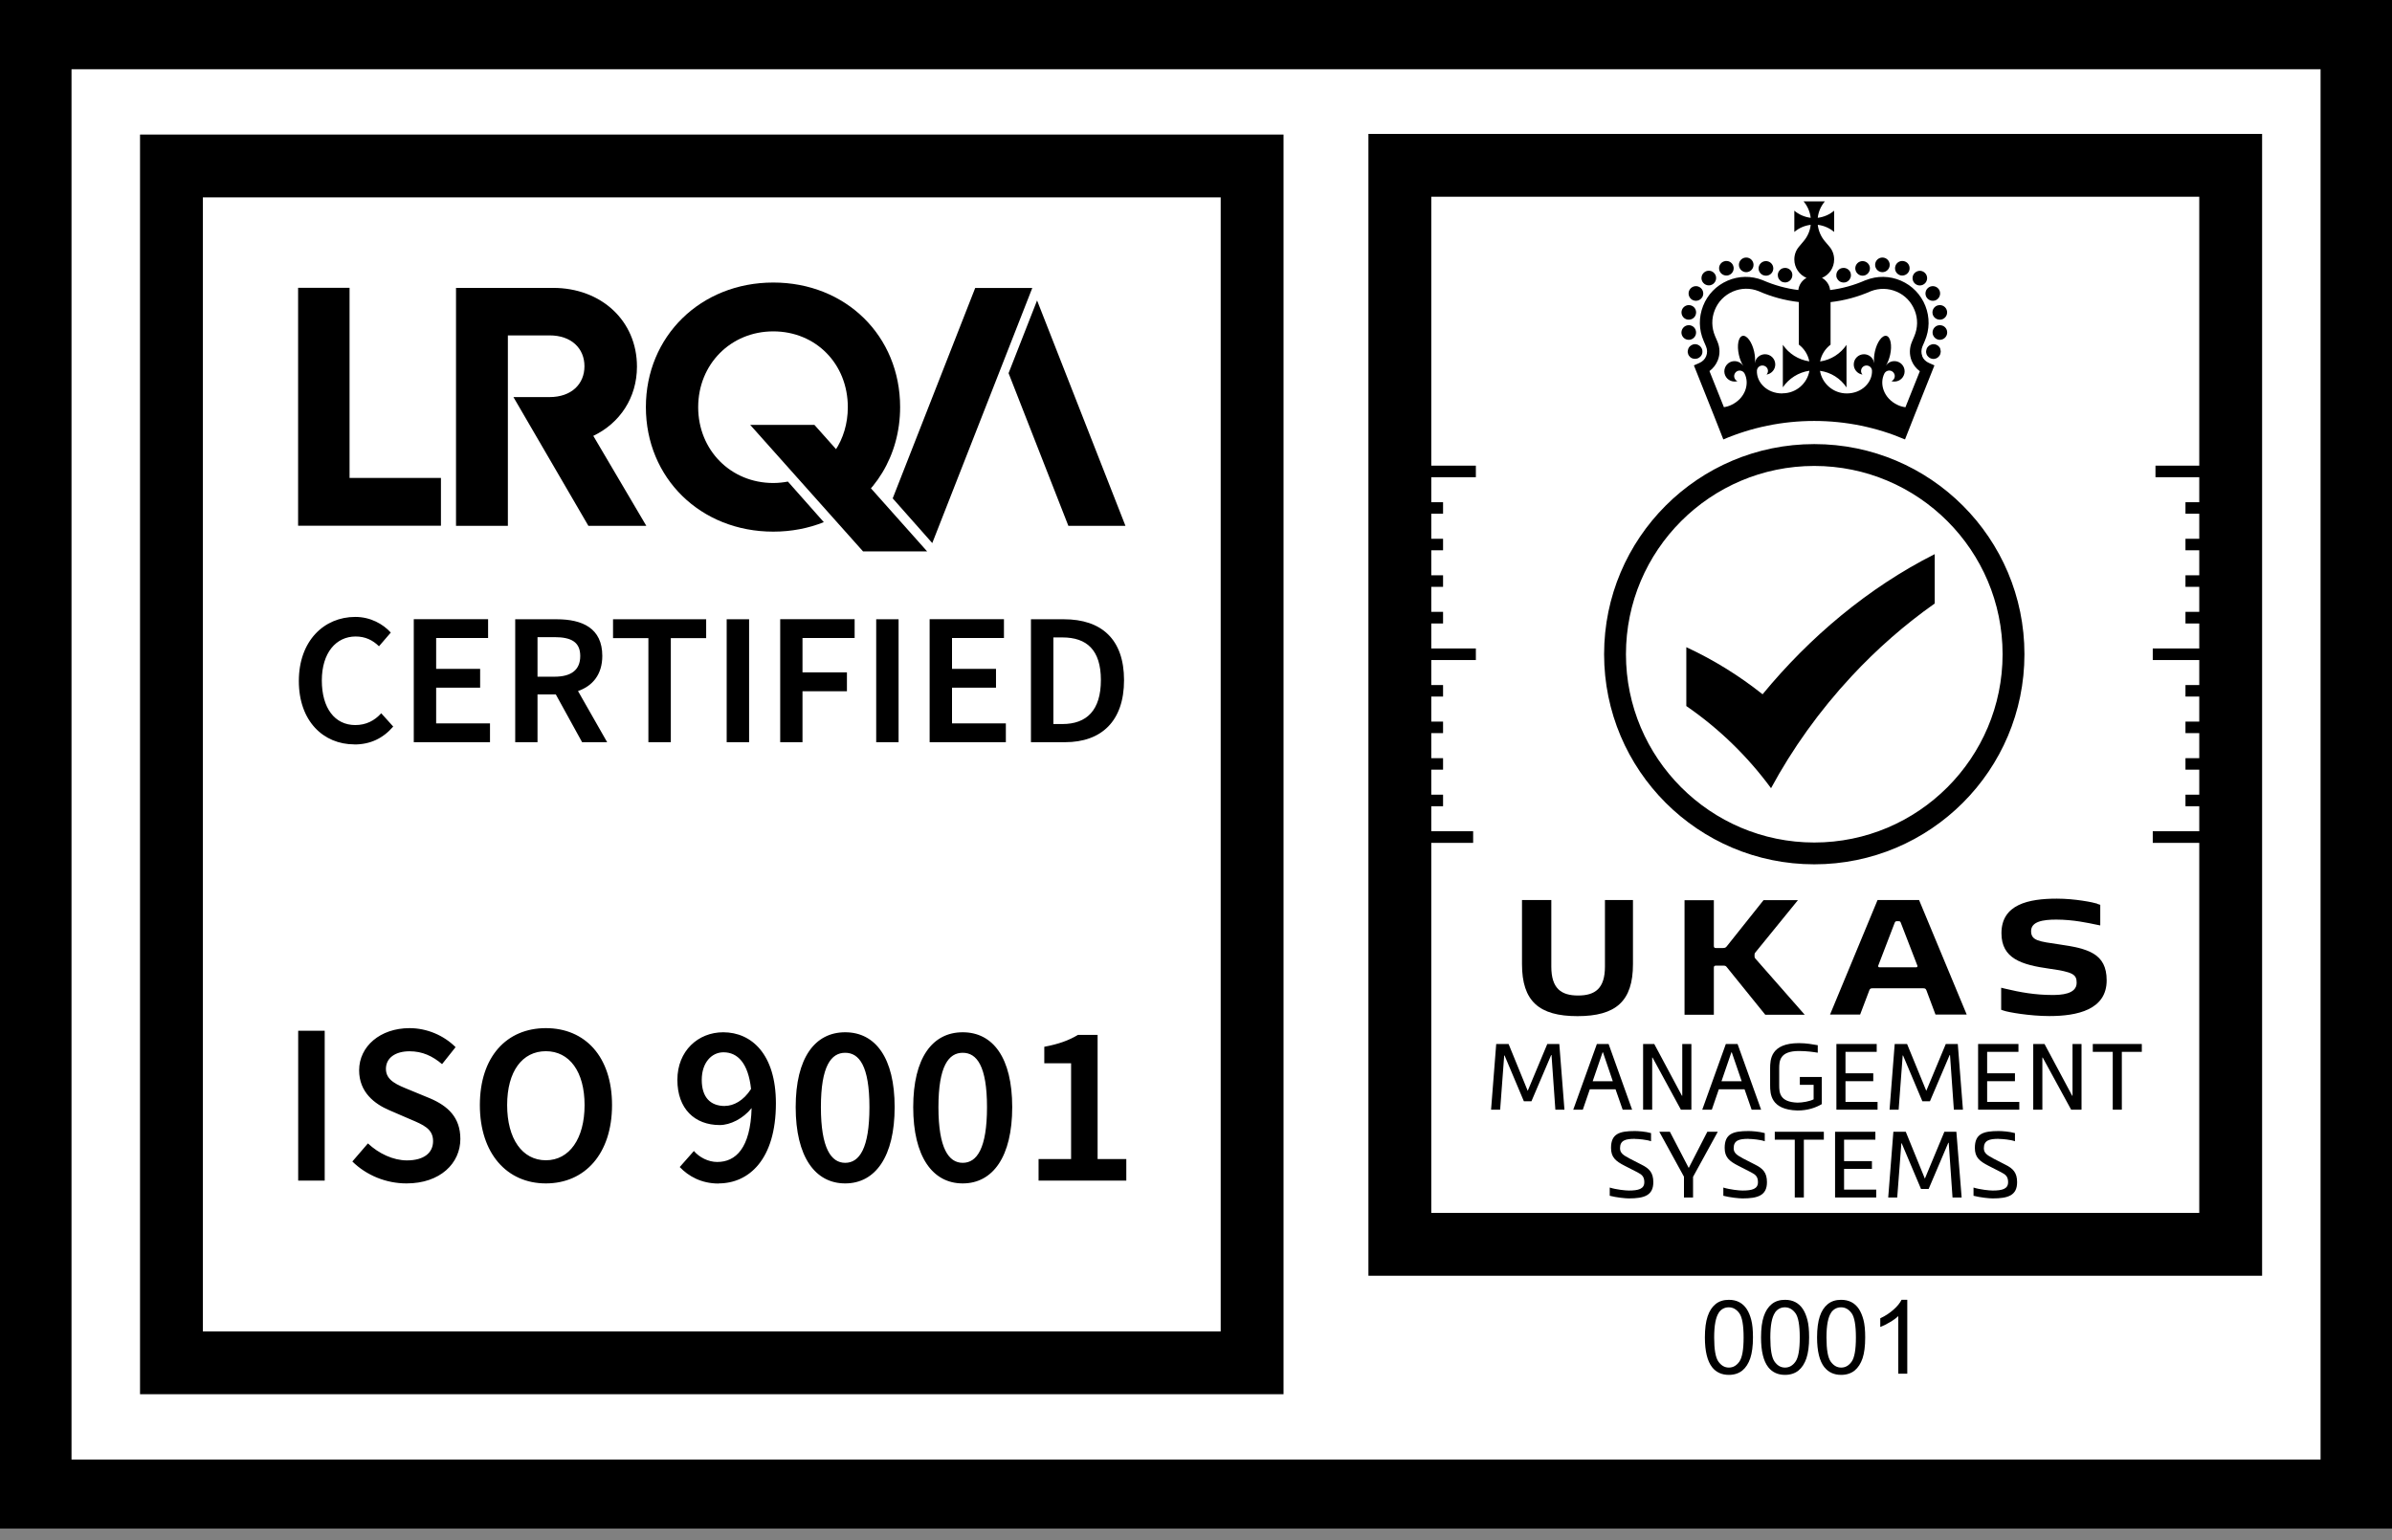 <svg width="59" height="38" viewBox="0 0 59 38" fill="none" xmlns="http://www.w3.org/2000/svg">
<rect x="0" y="0" width="59" height="38" fill="#808080" stroke="none"/>
<g clip-path="url(#clip0_4655_1574)">
<rect width="59" height="37.719" fill="white"/>
<path d="M58.403 37.175H0.599V0.543H58.403V37.175Z" stroke="black" stroke-width="2.33" stroke-miterlimit="10"/>
<path d="M4.229 33.624H30.884V4.095H4.229V33.624Z" stroke="black" stroke-width="1.55" stroke-miterlimit="10"/>
<path d="M8.622 11.792V7.101H7.353V12.971H10.876V11.792H8.622Z" fill="black"/>
<path d="M20.593 12.754C21.568 12.248 22.202 11.249 22.202 10.044C22.202 8.289 20.863 6.971 19.073 6.971C17.284 6.971 15.931 8.296 15.931 10.044C15.931 11.792 17.277 13.117 19.073 13.117C19.522 13.117 19.941 13.034 20.32 12.883L19.434 11.882C19.319 11.903 19.198 11.917 19.073 11.917C18.024 11.917 17.221 11.105 17.221 10.046C17.221 8.987 18.024 8.176 19.073 8.176C20.123 8.176 20.912 8.978 20.912 10.046C20.912 10.86 20.454 11.517 19.772 11.785L20.593 12.756V12.754Z" fill="black"/>
<path d="M24.877 9.207L26.352 12.974H27.76L25.58 7.413L24.877 9.207Z" fill="black"/>
<path d="M24.054 7.105L22.019 12.296L22.995 13.399L25.462 7.105H24.054Z" fill="black"/>
<path d="M15.711 9.045C15.711 7.915 14.83 7.103 13.642 7.103H11.248V12.974H12.527V8.275H13.556C14.095 8.275 14.416 8.597 14.416 9.036C14.416 9.475 14.095 9.797 13.556 9.797H12.664L14.513 12.974H15.942L14.634 10.754C15.288 10.442 15.711 9.813 15.711 9.045Z" fill="black"/>
<path d="M20.088 10.483H18.504L21.288 13.605H22.87L22.867 13.603L20.088 10.483Z" fill="black"/>
<path d="M37.774 27.171H37.587L37.111 26.042H37.102L37.002 27.379H36.778L36.905 25.758H37.21L37.682 26.914L38.165 25.758H38.461L38.588 27.379H38.364L38.269 26.031H38.26L37.774 27.171Z" fill="black"/>
<path d="M40.024 27.379L39.848 26.875H39.214L39.041 27.379H38.805L39.388 25.758H39.677L40.257 27.379H40.021H40.024ZM39.284 26.678H39.781L39.538 25.963H39.529L39.284 26.678Z" fill="black"/>
<path d="M41.485 27.034H41.494V25.758H41.719V27.379H41.46L40.761 26.093H40.752V27.379H40.528V25.758H40.803L41.485 27.034Z" fill="black"/>
<path d="M43.205 27.379L43.03 26.875H42.396L42.223 27.379H41.987L42.569 25.758H42.858L43.439 27.379H43.205ZM42.463 26.678H42.96L42.715 25.963H42.706L42.461 26.678H42.463Z" fill="black"/>
<path d="M44.336 27.399C43.675 27.381 43.661 26.992 43.661 26.773V26.363C43.661 26.142 43.675 25.737 44.373 25.737C44.556 25.737 44.727 25.769 44.836 25.788V25.973C44.743 25.957 44.561 25.931 44.373 25.931C43.895 25.931 43.885 26.179 43.885 26.363V26.773C43.885 26.953 43.892 27.191 44.336 27.205C44.461 27.205 44.639 27.173 44.734 27.124V26.766H44.394V26.572H44.935V27.242C44.782 27.332 44.584 27.399 44.339 27.399H44.336Z" fill="black"/>
<path d="M45.296 27.379V25.758H46.29V25.952H45.52V26.481H46.205V26.676H45.52V27.187H46.311V27.379H45.296Z" fill="black"/>
<path d="M47.603 27.171H47.416L46.94 26.042H46.931L46.831 27.379H46.607L46.734 25.758H47.039L47.513 26.914L47.994 25.758H48.29L48.417 27.379H48.193L48.098 26.031H48.089L47.603 27.171Z" fill="black"/>
<path d="M48.791 27.379V25.758H49.786V25.952H49.014V26.481H49.7V26.676H49.014V27.187H49.807V27.379H48.791Z" fill="black"/>
<path d="M51.111 27.034H51.12V25.758H51.342V27.379H51.086L50.385 26.093H50.376V27.379H50.151V25.758H50.429L51.111 27.034Z" fill="black"/>
<path d="M52.112 25.952H51.62V25.758H52.829V25.952H52.336V27.379H52.112V25.952Z" fill="black"/>
<path d="M40.324 28.098C40.095 28.098 39.959 28.135 39.959 28.329C39.959 28.447 40.033 28.498 40.193 28.583L40.491 28.736C40.683 28.831 40.78 28.935 40.78 29.168C40.78 29.497 40.553 29.568 40.176 29.568C40.095 29.568 39.876 29.547 39.705 29.503V29.3C39.866 29.351 40.095 29.374 40.176 29.374C40.412 29.374 40.558 29.335 40.558 29.168C40.558 29.032 40.5 28.981 40.387 28.923L40.07 28.761C39.85 28.648 39.737 28.553 39.737 28.322C39.737 27.973 39.943 27.906 40.324 27.906C40.401 27.906 40.59 27.917 40.724 27.957V28.158C40.623 28.119 40.41 28.1 40.324 28.1V28.098Z" fill="black"/>
<path d="M41.651 28.812H41.656L42.112 27.924H42.37L41.76 29.036V29.545H41.536V29.032L40.928 27.924H41.189L41.651 28.812Z" fill="black"/>
<path d="M43.127 28.098C42.898 28.098 42.762 28.135 42.762 28.329C42.762 28.447 42.838 28.498 42.995 28.583L43.294 28.736C43.485 28.831 43.583 28.935 43.583 29.168C43.583 29.497 43.356 29.568 42.979 29.568C42.898 29.568 42.678 29.547 42.507 29.503V29.3C42.669 29.351 42.898 29.374 42.979 29.374C43.217 29.374 43.361 29.335 43.361 29.168C43.361 29.032 43.303 28.981 43.189 28.923L42.873 28.761C42.653 28.648 42.54 28.553 42.54 28.322C42.54 27.973 42.745 27.906 43.127 27.906C43.203 27.906 43.393 27.917 43.529 27.957V28.158C43.428 28.119 43.215 28.1 43.127 28.1V28.098Z" fill="black"/>
<path d="M44.269 28.119H43.776V27.924H44.986V28.119H44.493V29.545H44.269V28.119Z" fill="black"/>
<path d="M45.263 29.545V27.924H46.257V28.119H45.485V28.648H46.172V28.84H45.485V29.351H46.278V29.545H45.263Z" fill="black"/>
<path d="M47.571 29.335H47.383L46.907 28.209H46.898L46.796 29.545H46.574L46.701 27.924H47.007L47.478 29.08L47.959 27.924H48.255L48.385 29.545H48.16L48.066 28.195H48.056L47.571 29.335Z" fill="black"/>
<path d="M49.298 28.098C49.069 28.098 48.933 28.135 48.933 28.329C48.933 28.447 49.007 28.498 49.166 28.583L49.464 28.736C49.656 28.831 49.753 28.935 49.753 29.168C49.753 29.497 49.527 29.568 49.15 29.568C49.067 29.568 48.849 29.547 48.678 29.503V29.3C48.84 29.351 49.069 29.374 49.15 29.374C49.386 29.374 49.531 29.335 49.531 29.168C49.531 29.032 49.474 28.981 49.36 28.923L49.044 28.761C48.824 28.648 48.711 28.553 48.711 28.322C48.711 27.973 48.916 27.906 49.298 27.906C49.374 27.906 49.564 27.917 49.7 27.957V28.158C49.599 28.119 49.386 28.1 49.298 28.1V28.098Z" fill="black"/>
<path d="M43.474 17.129C42.9 16.673 42.269 16.28 41.594 15.968V17.42C42.398 17.973 43.104 18.659 43.682 19.445V19.45C44.206 18.479 44.875 17.54 45.67 16.685C46.297 16.01 46.99 15.404 47.721 14.89V13.672C46.079 14.5 44.632 15.723 43.474 17.131V17.129Z" fill="black"/>
<path d="M41.938 8.802C41.938 8.802 41.954 8.784 41.961 8.775C41.968 8.765 41.973 8.754 41.978 8.745C41.982 8.733 41.984 8.722 41.989 8.71C41.989 8.698 41.991 8.687 41.991 8.675C41.991 8.664 41.991 8.652 41.989 8.641C41.987 8.629 41.982 8.618 41.978 8.606C41.973 8.594 41.968 8.585 41.961 8.574C41.954 8.564 41.947 8.555 41.938 8.546C41.929 8.537 41.92 8.53 41.91 8.523C41.901 8.516 41.89 8.511 41.88 8.507C41.869 8.502 41.857 8.497 41.846 8.495C41.823 8.49 41.8 8.49 41.776 8.495C41.765 8.495 41.753 8.502 41.742 8.507C41.73 8.511 41.721 8.516 41.709 8.523C41.7 8.53 41.691 8.537 41.682 8.546C41.672 8.555 41.665 8.562 41.658 8.574C41.651 8.583 41.647 8.594 41.642 8.606C41.638 8.618 41.635 8.629 41.633 8.641C41.631 8.652 41.628 8.664 41.628 8.675C41.628 8.687 41.628 8.698 41.633 8.71C41.635 8.722 41.64 8.733 41.642 8.745C41.647 8.756 41.654 8.765 41.658 8.775C41.665 8.784 41.672 8.793 41.682 8.802C41.688 8.812 41.7 8.819 41.709 8.826C41.719 8.833 41.73 8.837 41.742 8.842C41.753 8.846 41.765 8.849 41.776 8.851C41.788 8.853 41.8 8.853 41.811 8.853C41.86 8.853 41.906 8.835 41.938 8.8" fill="black"/>
<path d="M41.739 7.397C41.767 7.413 41.8 7.422 41.83 7.422C41.892 7.422 41.952 7.39 41.987 7.332C42.038 7.246 42.008 7.135 41.922 7.085C41.837 7.034 41.726 7.064 41.675 7.149C41.624 7.235 41.654 7.346 41.739 7.397Z" fill="black"/>
<path d="M42.149 7.041C42.188 7.041 42.23 7.027 42.264 6.999C42.34 6.934 42.352 6.821 42.287 6.745C42.225 6.668 42.109 6.657 42.033 6.722C41.957 6.786 41.945 6.9 42.01 6.976C42.047 7.02 42.098 7.041 42.149 7.041Z" fill="black"/>
<path d="M42.581 6.798C42.602 6.798 42.62 6.796 42.641 6.789C42.736 6.756 42.785 6.652 42.752 6.56C42.72 6.465 42.616 6.416 42.523 6.449C42.428 6.481 42.38 6.585 42.412 6.678C42.438 6.752 42.507 6.798 42.584 6.798" fill="black"/>
<path d="M43.072 6.715C43.171 6.715 43.252 6.634 43.252 6.534C43.252 6.435 43.171 6.354 43.072 6.354C42.972 6.354 42.891 6.435 42.891 6.534C42.891 6.634 42.972 6.715 43.072 6.715Z" fill="black"/>
<path d="M43.497 6.791C43.517 6.798 43.538 6.802 43.559 6.802C43.633 6.802 43.7 6.759 43.728 6.685C43.763 6.592 43.716 6.488 43.621 6.453C43.529 6.419 43.425 6.465 43.388 6.56C43.353 6.652 43.4 6.756 43.494 6.791" fill="black"/>
<path d="M41.622 7.885C41.633 7.885 41.645 7.887 41.656 7.887C41.742 7.887 41.816 7.827 41.832 7.741C41.851 7.644 41.788 7.549 41.689 7.531C41.592 7.512 41.497 7.577 41.478 7.674C41.46 7.771 41.522 7.866 41.622 7.885Z" fill="black"/>
<path d="M41.684 8.382C41.784 8.365 41.848 8.273 41.832 8.174C41.816 8.074 41.723 8.009 41.624 8.026C41.527 8.042 41.46 8.137 41.476 8.234C41.492 8.322 41.566 8.384 41.654 8.384C41.663 8.384 41.675 8.384 41.684 8.382Z" fill="black"/>
<path d="M43.929 6.939C43.929 6.939 43.95 6.95 43.959 6.955C43.971 6.96 43.982 6.962 43.994 6.964C44.005 6.967 44.017 6.969 44.029 6.969C44.075 6.969 44.123 6.95 44.156 6.916C44.191 6.881 44.209 6.835 44.209 6.789C44.209 6.777 44.209 6.765 44.207 6.754C44.204 6.742 44.2 6.731 44.197 6.719C44.193 6.708 44.186 6.698 44.181 6.689C44.174 6.68 44.167 6.671 44.158 6.661C44.117 6.62 44.054 6.601 43.996 6.613C43.985 6.615 43.973 6.62 43.962 6.622C43.95 6.627 43.941 6.631 43.931 6.638C43.922 6.645 43.913 6.652 43.904 6.661C43.895 6.671 43.888 6.68 43.881 6.689C43.874 6.698 43.869 6.71 43.864 6.719C43.86 6.731 43.858 6.742 43.853 6.754C43.851 6.765 43.851 6.777 43.851 6.789C43.851 6.837 43.869 6.883 43.904 6.916C43.913 6.925 43.922 6.932 43.931 6.939" fill="black"/>
<path d="M47.86 8.606C47.86 8.606 47.85 8.585 47.844 8.574C47.837 8.564 47.83 8.555 47.82 8.546C47.811 8.537 47.802 8.53 47.793 8.523C47.783 8.516 47.772 8.511 47.763 8.507C47.751 8.502 47.739 8.497 47.728 8.495C47.705 8.49 47.679 8.49 47.656 8.495C47.645 8.497 47.633 8.502 47.622 8.507C47.61 8.511 47.601 8.516 47.589 8.523C47.58 8.53 47.571 8.537 47.562 8.546C47.552 8.555 47.545 8.564 47.538 8.574C47.531 8.583 47.527 8.594 47.522 8.606C47.517 8.618 47.515 8.629 47.513 8.641C47.511 8.652 47.508 8.664 47.508 8.675C47.508 8.687 47.508 8.698 47.513 8.71C47.513 8.722 47.517 8.733 47.522 8.745C47.527 8.756 47.531 8.765 47.538 8.775C47.545 8.784 47.552 8.793 47.562 8.802C47.594 8.835 47.64 8.856 47.689 8.856C47.7 8.856 47.712 8.856 47.723 8.851C47.735 8.851 47.746 8.846 47.758 8.842C47.77 8.837 47.779 8.833 47.788 8.826C47.797 8.819 47.807 8.812 47.816 8.802C47.825 8.793 47.832 8.784 47.839 8.775C47.846 8.765 47.85 8.754 47.855 8.745C47.86 8.733 47.862 8.722 47.864 8.71C47.867 8.698 47.869 8.687 47.869 8.675C47.869 8.664 47.869 8.652 47.864 8.641C47.864 8.629 47.86 8.618 47.855 8.606" fill="black"/>
<path d="M46.861 6.789C46.879 6.796 46.9 6.798 46.921 6.798C46.995 6.798 47.064 6.752 47.092 6.678C47.124 6.583 47.076 6.481 46.981 6.449C46.886 6.416 46.785 6.465 46.752 6.56C46.72 6.654 46.768 6.756 46.863 6.789" fill="black"/>
<path d="M47.238 7.001C47.273 7.029 47.312 7.043 47.354 7.043C47.405 7.043 47.458 7.02 47.492 6.978C47.555 6.902 47.546 6.789 47.469 6.724C47.393 6.659 47.28 6.671 47.215 6.747C47.153 6.823 47.162 6.937 47.238 7.001Z" fill="black"/>
<path d="M47.517 7.332C47.552 7.39 47.612 7.422 47.675 7.422C47.705 7.422 47.737 7.415 47.765 7.397C47.85 7.346 47.88 7.237 47.83 7.149C47.779 7.064 47.67 7.034 47.582 7.085C47.497 7.135 47.467 7.244 47.517 7.332Z" fill="black"/>
<path d="M46.431 6.715C46.53 6.715 46.611 6.634 46.611 6.534C46.611 6.435 46.53 6.354 46.431 6.354C46.331 6.354 46.251 6.435 46.251 6.534C46.251 6.634 46.331 6.715 46.431 6.715Z" fill="black"/>
<path d="M47.812 7.531C47.714 7.549 47.65 7.644 47.668 7.741C47.684 7.827 47.761 7.887 47.846 7.887C47.858 7.887 47.869 7.887 47.881 7.885C47.978 7.866 48.043 7.771 48.024 7.674C48.006 7.577 47.911 7.512 47.814 7.531" fill="black"/>
<path d="M47.879 8.026C47.779 8.009 47.687 8.074 47.67 8.174C47.654 8.271 47.721 8.365 47.818 8.382C47.828 8.382 47.839 8.384 47.848 8.384C47.934 8.384 48.01 8.322 48.026 8.234C48.043 8.134 47.978 8.042 47.879 8.026Z" fill="black"/>
<path d="M45.943 6.802C45.964 6.802 45.985 6.798 46.005 6.791C46.098 6.756 46.146 6.652 46.112 6.56C46.077 6.467 45.973 6.419 45.878 6.453C45.786 6.488 45.737 6.592 45.774 6.685C45.802 6.756 45.869 6.802 45.943 6.802Z" fill="black"/>
<path d="M45.307 6.858C45.307 6.858 45.317 6.879 45.324 6.89C45.331 6.9 45.337 6.909 45.347 6.918C45.356 6.927 45.365 6.934 45.374 6.941C45.384 6.948 45.395 6.953 45.404 6.957C45.416 6.962 45.428 6.964 45.439 6.967C45.451 6.969 45.462 6.971 45.474 6.971C45.522 6.971 45.569 6.953 45.601 6.918C45.608 6.909 45.617 6.9 45.624 6.89C45.631 6.881 45.636 6.87 45.64 6.858C45.645 6.846 45.647 6.835 45.652 6.823C45.652 6.812 45.654 6.8 45.654 6.789C45.654 6.74 45.636 6.694 45.601 6.661C45.559 6.62 45.497 6.601 45.439 6.613C45.428 6.615 45.416 6.62 45.404 6.622C45.393 6.627 45.384 6.631 45.374 6.638C45.365 6.645 45.356 6.652 45.347 6.661C45.312 6.694 45.294 6.742 45.294 6.789C45.294 6.8 45.294 6.812 45.296 6.823C45.296 6.835 45.3 6.846 45.307 6.858Z" fill="black"/>
<path d="M47.414 8.786C47.384 8.71 47.386 8.627 47.418 8.548L47.476 8.412C47.596 8.134 47.601 7.827 47.49 7.547C47.379 7.267 47.164 7.045 46.887 6.925C46.609 6.805 46.304 6.8 46.024 6.911L46.01 6.916H46.008C45.73 7.038 45.439 7.119 45.141 7.156C45.127 7.027 45.048 6.916 44.94 6.856C45.118 6.782 45.24 6.606 45.24 6.402C45.24 6.28 45.196 6.169 45.122 6.083L45.011 5.952C44.917 5.841 44.854 5.7 44.836 5.547C44.988 5.565 45.129 5.628 45.24 5.723V5.198C45.129 5.293 44.988 5.355 44.836 5.374C44.852 5.221 44.917 5.08 45.011 4.969H44.486C44.581 5.08 44.644 5.221 44.662 5.374C44.51 5.355 44.369 5.293 44.258 5.198V5.723C44.369 5.628 44.51 5.565 44.662 5.547C44.646 5.7 44.581 5.841 44.486 5.952L44.376 6.083C44.301 6.169 44.258 6.28 44.258 6.402C44.258 6.606 44.383 6.782 44.558 6.856C44.45 6.916 44.371 7.027 44.357 7.156C44.059 7.119 43.767 7.038 43.49 6.918L43.474 6.911C43.194 6.8 42.886 6.805 42.611 6.925C42.334 7.045 42.119 7.265 42.008 7.547C41.897 7.829 41.901 8.134 42.022 8.412L42.08 8.548C42.114 8.627 42.114 8.71 42.084 8.786C42.054 8.863 41.992 8.923 41.913 8.957L41.781 9.015L42.278 10.261L42.507 10.842C43.206 10.544 43.964 10.386 44.748 10.386C45.532 10.386 46.29 10.544 46.988 10.842L47.217 10.261L47.714 9.015L47.583 8.957C47.502 8.923 47.441 8.863 47.411 8.786M43.957 9.707C43.585 9.707 43.324 9.436 43.335 9.145C43.34 9.073 43.398 9.018 43.471 9.018C43.545 9.018 43.608 9.078 43.608 9.152C43.608 9.186 43.594 9.216 43.573 9.242C43.693 9.223 43.788 9.119 43.788 8.992C43.788 8.853 43.675 8.74 43.536 8.74C43.409 8.74 43.305 8.833 43.286 8.953H43.284C43.296 8.872 43.289 8.775 43.266 8.671C43.212 8.435 43.085 8.264 42.981 8.287C42.877 8.312 42.838 8.52 42.891 8.756C42.914 8.86 42.951 8.95 42.995 9.02H42.993C42.923 8.92 42.789 8.881 42.676 8.934C42.551 8.994 42.496 9.145 42.556 9.27C42.609 9.383 42.739 9.438 42.856 9.404C42.826 9.392 42.801 9.369 42.787 9.337C42.755 9.27 42.785 9.189 42.852 9.156C42.919 9.126 42.995 9.152 43.03 9.214C43.162 9.473 43.044 9.829 42.708 9.989C42.648 10.019 42.584 10.037 42.521 10.046L42.165 9.156C42.255 9.089 42.325 8.999 42.368 8.895C42.429 8.745 42.426 8.581 42.362 8.43L42.304 8.294C42.216 8.088 42.211 7.861 42.295 7.653C42.376 7.445 42.535 7.283 42.741 7.193C42.944 7.105 43.169 7.101 43.374 7.182C43.693 7.323 44.026 7.413 44.369 7.452V8.502C44.5 8.601 44.595 8.747 44.627 8.916C44.357 8.876 44.121 8.724 43.975 8.507V9.556C44.123 9.339 44.359 9.186 44.63 9.147C44.577 9.464 44.299 9.704 43.969 9.704M46.988 10.046C46.926 10.037 46.861 10.019 46.801 9.989C46.466 9.829 46.348 9.473 46.48 9.214C46.514 9.152 46.591 9.124 46.658 9.156C46.725 9.189 46.755 9.27 46.722 9.337C46.709 9.367 46.683 9.39 46.653 9.404C46.771 9.438 46.9 9.385 46.954 9.27C47.014 9.145 46.961 8.992 46.833 8.934C46.72 8.881 46.586 8.918 46.517 9.02C46.56 8.95 46.597 8.86 46.621 8.756C46.674 8.523 46.632 8.312 46.531 8.287C46.426 8.264 46.299 8.435 46.246 8.671C46.223 8.775 46.216 8.872 46.228 8.953H46.225C46.207 8.833 46.103 8.74 45.976 8.74C45.837 8.74 45.724 8.853 45.724 8.992C45.724 9.119 45.816 9.223 45.939 9.242C45.918 9.219 45.904 9.186 45.904 9.152C45.904 9.078 45.964 9.018 46.038 9.018C46.112 9.018 46.17 9.073 46.174 9.145C46.184 9.436 45.922 9.707 45.552 9.707C45.219 9.707 44.944 9.466 44.891 9.149C45.164 9.186 45.4 9.341 45.545 9.559V8.509C45.398 8.726 45.164 8.879 44.894 8.918C44.926 8.749 45.021 8.604 45.152 8.504V7.454C45.495 7.415 45.828 7.325 46.147 7.184C46.352 7.105 46.577 7.108 46.78 7.196C46.986 7.283 47.143 7.448 47.226 7.656C47.31 7.864 47.305 8.09 47.217 8.296L47.159 8.433C47.095 8.583 47.092 8.749 47.15 8.897C47.192 9.001 47.261 9.092 47.354 9.159L46.998 10.049L46.988 10.046Z" fill="black"/>
<path d="M44.75 11.496C47.312 11.496 49.395 13.579 49.395 16.141C49.395 18.703 47.312 20.787 44.75 20.787C42.188 20.787 40.105 18.703 40.105 16.141C40.105 13.579 42.188 11.496 44.75 11.496ZM44.75 10.957C41.887 10.957 39.566 13.279 39.566 16.141C39.566 19.004 41.887 21.325 44.75 21.325C47.612 21.325 49.934 19.004 49.934 16.141C49.934 13.279 47.612 10.957 44.75 10.957Z" fill="black"/>
<path d="M38.925 24.562C39.344 24.562 39.587 24.389 39.587 23.848V22.206H40.278V23.788C40.278 24.701 39.86 25.071 38.909 25.071C37.959 25.071 37.541 24.701 37.541 23.788V22.206H38.264V23.848C38.264 24.389 38.507 24.562 38.925 24.562Z" fill="black"/>
<path d="M42.273 22.206V23.341C42.273 23.374 42.287 23.39 42.322 23.39H42.5C42.542 23.39 42.565 23.381 42.588 23.353L43.499 22.209H44.347L43.3 23.496C43.282 23.52 43.277 23.524 43.277 23.55V23.601C43.277 23.624 43.282 23.633 43.3 23.654L44.514 25.036H43.541L42.588 23.857C42.569 23.834 42.553 23.825 42.512 23.825H42.322C42.29 23.825 42.273 23.839 42.273 23.873V25.036H41.55V22.211H42.273V22.206Z" fill="black"/>
<path d="M47.74 25.032L47.516 24.433C47.499 24.391 47.479 24.384 47.435 24.384C47.333 24.384 47.056 24.384 46.783 24.384C46.528 24.384 46.285 24.384 46.188 24.384C46.147 24.384 46.124 24.389 46.108 24.433L45.881 25.032H45.139L46.311 22.206H47.335L48.51 25.032H47.742H47.74ZM47.266 23.866C47.287 23.866 47.301 23.846 47.294 23.827L46.884 22.766C46.873 22.736 46.861 22.729 46.831 22.729H46.787C46.76 22.729 46.748 22.736 46.734 22.766L46.327 23.827C46.32 23.846 46.334 23.866 46.355 23.866H47.264H47.266Z" fill="black"/>
<path d="M51.73 22.301C51.788 22.32 51.804 22.324 51.804 22.324V22.498V22.747V22.833C51.804 22.833 51.709 22.812 51.691 22.81C51.518 22.775 51.143 22.689 50.718 22.689C50.385 22.689 50.098 22.738 50.098 22.974C50.098 23.21 50.297 23.228 50.787 23.3C51.499 23.402 51.962 23.522 51.962 24.188C51.962 24.914 51.236 25.069 50.549 25.069C50.066 25.069 49.527 24.974 49.423 24.935C49.365 24.916 49.36 24.914 49.36 24.914V24.708V24.44V24.37C49.36 24.37 49.439 24.389 49.455 24.393C49.83 24.484 50.209 24.549 50.618 24.549C50.826 24.549 51.222 24.535 51.222 24.248C51.222 24.042 51.132 23.982 50.553 23.901C49.862 23.804 49.367 23.651 49.367 23.025C49.367 22.313 50.035 22.172 50.734 22.172C51.182 22.172 51.633 22.264 51.73 22.296V22.301Z" fill="black"/>
<path d="M36.403 11.774H34.787V11.489H36.403V11.774Z" fill="black"/>
<path d="M36.403 16.285H34.787V16H36.403V16.285Z" fill="black"/>
<path d="M35.594 12.675H34.787V12.391H35.594V12.675Z" fill="black"/>
<path d="M35.594 13.577H34.787V13.293H35.594V13.577Z" fill="black"/>
<path d="M35.594 14.479H34.787V14.194H35.594V14.479Z" fill="black"/>
<path d="M35.594 15.383H34.787V15.096H35.594V15.383Z" fill="black"/>
<path d="M36.336 20.796H34.787V20.509H36.336V20.796Z" fill="black"/>
<path d="M35.594 17.186H34.787V16.902H35.594V17.186Z" fill="black"/>
<path d="M35.594 18.088H34.787V17.804H35.594V18.088Z" fill="black"/>
<path d="M35.594 18.99H34.787V18.706H35.594V18.99Z" fill="black"/>
<path d="M35.594 19.892H34.787V19.607H35.594V19.892Z" fill="black"/>
<path d="M54.715 20.796H53.099V20.509H54.715V20.796Z" fill="black"/>
<path d="M54.715 16.285H53.099V16H54.715V16.285Z" fill="black"/>
<path d="M54.715 19.892H53.906V19.607H54.715V19.892Z" fill="black"/>
<path d="M54.715 18.99H53.906V18.706H54.715V18.99Z" fill="black"/>
<path d="M54.715 18.088H53.906V17.804H54.715V18.088Z" fill="black"/>
<path d="M54.715 17.186H53.906V16.902H54.715V17.186Z" fill="black"/>
<path d="M54.716 11.774H53.166V11.489H54.716V11.774Z" fill="black"/>
<path d="M54.715 15.383H53.906V15.096H54.715V15.383Z" fill="black"/>
<path d="M54.715 14.479H53.906V14.194H54.715V14.479Z" fill="black"/>
<path d="M54.715 13.577H53.906V13.293H54.715V13.577Z" fill="black"/>
<path d="M54.715 12.675H53.906V12.391H54.715V12.675Z" fill="black"/>
<path d="M34.528 4.079V30.701H55.021V4.079H34.528Z" stroke="black" stroke-width="1.55" stroke-miterlimit="10"/>
<path d="M42.232 33.735C42.331 33.86 42.47 33.922 42.644 33.922C42.776 33.922 42.886 33.885 42.974 33.816C43.062 33.744 43.127 33.642 43.171 33.513C43.215 33.381 43.238 33.21 43.238 32.997C43.238 32.817 43.224 32.673 43.196 32.567C43.169 32.461 43.132 32.371 43.083 32.297C43.034 32.223 42.974 32.167 42.9 32.128C42.826 32.089 42.741 32.07 42.644 32.07C42.512 32.07 42.401 32.105 42.315 32.176C42.227 32.248 42.163 32.347 42.119 32.479C42.075 32.609 42.052 32.782 42.052 32.997C42.052 33.337 42.112 33.584 42.232 33.735ZM42.396 32.384C42.456 32.299 42.54 32.255 42.641 32.255C42.743 32.255 42.831 32.303 42.903 32.403C42.972 32.5 43.007 32.699 43.007 32.999C43.007 33.3 42.972 33.494 42.903 33.594C42.833 33.693 42.748 33.742 42.644 33.742C42.54 33.742 42.456 33.693 42.385 33.594C42.315 33.494 42.281 33.298 42.281 32.999C42.281 32.701 42.32 32.498 42.396 32.387V32.384ZM43.617 33.735C43.717 33.86 43.855 33.922 44.029 33.922C44.16 33.922 44.272 33.885 44.359 33.816C44.447 33.744 44.512 33.642 44.556 33.513C44.6 33.381 44.623 33.21 44.623 32.997C44.623 32.817 44.609 32.673 44.581 32.567C44.553 32.461 44.517 32.371 44.468 32.297C44.419 32.223 44.359 32.167 44.285 32.128C44.211 32.089 44.126 32.07 44.029 32.07C43.897 32.07 43.786 32.105 43.7 32.176C43.612 32.248 43.548 32.347 43.504 32.479C43.46 32.609 43.437 32.782 43.437 32.997C43.437 33.337 43.497 33.584 43.617 33.735ZM43.781 32.384C43.841 32.299 43.925 32.255 44.026 32.255C44.128 32.255 44.216 32.303 44.288 32.403C44.357 32.5 44.392 32.699 44.392 32.999C44.392 33.3 44.357 33.494 44.288 33.594C44.218 33.693 44.133 33.742 44.029 33.742C43.925 33.742 43.839 33.693 43.77 33.594C43.7 33.494 43.666 33.298 43.666 32.999C43.666 32.701 43.705 32.498 43.781 32.387V32.384ZM45.002 33.735C45.102 33.86 45.24 33.922 45.414 33.922C45.545 33.922 45.657 33.885 45.744 33.816C45.832 33.744 45.897 33.642 45.941 33.513C45.985 33.381 46.006 33.21 46.006 32.997C46.006 32.817 45.992 32.673 45.964 32.567C45.936 32.461 45.899 32.371 45.851 32.297C45.802 32.223 45.742 32.167 45.668 32.128C45.594 32.089 45.508 32.07 45.411 32.07C45.28 32.07 45.169 32.105 45.083 32.176C44.995 32.248 44.93 32.347 44.886 32.479C44.843 32.609 44.819 32.782 44.819 32.997C44.819 33.337 44.88 33.584 45 33.735H45.002ZM45.166 32.384C45.226 32.299 45.31 32.255 45.411 32.255C45.513 32.255 45.601 32.303 45.673 32.403C45.742 32.5 45.777 32.699 45.777 32.999C45.777 33.3 45.742 33.494 45.673 33.594C45.603 33.693 45.518 33.742 45.414 33.742C45.31 33.742 45.226 33.693 45.155 33.594C45.085 33.494 45.051 33.298 45.051 32.999C45.051 32.701 45.09 32.498 45.166 32.387V32.384ZM47.046 32.07H46.903C46.863 32.149 46.799 32.23 46.704 32.313C46.611 32.396 46.503 32.468 46.378 32.526V32.74C46.447 32.715 46.526 32.676 46.611 32.625C46.699 32.574 46.769 32.523 46.822 32.472V33.892H47.044V32.07H47.046Z" fill="black"/>
<path d="M8.74 18.368C9.131 18.368 9.445 18.22 9.699 17.926L9.403 17.598C9.237 17.783 9.027 17.889 8.763 17.889C8.257 17.889 7.938 17.471 7.938 16.789C7.938 16.107 8.289 15.704 8.772 15.704C9.008 15.704 9.191 15.792 9.348 15.945L9.639 15.607C9.45 15.399 9.142 15.221 8.763 15.221C7.993 15.221 7.371 15.811 7.371 16.803C7.371 17.795 7.979 18.366 8.74 18.366V18.368ZM10.206 18.312H12.086V17.848H10.758V16.967H11.843V16.502H10.758V15.741H12.039V15.277H10.206V18.31V18.312ZM12.705 18.312H13.258V17.133H13.709L14.358 18.312H14.976L14.257 17.05C14.617 16.925 14.856 16.641 14.856 16.183C14.856 15.501 14.368 15.279 13.732 15.279H12.708V18.312H12.705ZM13.258 16.694V15.72H13.676C14.09 15.72 14.312 15.841 14.312 16.185C14.312 16.53 14.09 16.696 13.676 16.696H13.258V16.694ZM15.993 18.312H16.546V15.744H17.418V15.279H15.121V15.744H15.993V18.312ZM17.924 18.312H18.477V15.279H17.924V18.312ZM19.242 18.312H19.794V17.055H20.89V16.59H19.794V15.741H21.08V15.277H19.244V18.31L19.242 18.312ZM21.612 18.312H22.164V15.279H21.612V18.312ZM22.93 18.312H24.81V17.848H23.482V16.967H24.567V16.502H23.482V15.741H24.763V15.277H22.93V18.31V18.312ZM25.429 18.312H26.269C27.168 18.312 27.725 17.792 27.725 16.782C27.725 15.771 27.168 15.279 26.241 15.279H25.429V18.312ZM25.982 17.866V15.727H26.204C26.807 15.727 27.154 16.037 27.154 16.779C27.154 17.522 26.807 17.864 26.204 17.864H25.982V17.866Z" fill="black"/>
<path d="M7.355 29.129H8.009V25.432H7.355V29.129ZM10.028 29.198C10.858 29.198 11.355 28.701 11.355 28.102C11.355 27.566 11.045 27.288 10.611 27.101L10.107 26.893C9.801 26.768 9.519 26.662 9.519 26.373C9.519 26.102 9.75 25.938 10.102 25.938C10.419 25.938 10.668 26.056 10.904 26.255L11.237 25.836C10.948 25.547 10.532 25.367 10.102 25.367C9.378 25.367 8.858 25.818 8.858 26.407C8.858 26.951 9.242 27.238 9.602 27.392L10.111 27.612C10.444 27.753 10.682 27.85 10.682 28.155C10.682 28.445 10.456 28.63 10.037 28.63C9.697 28.63 9.341 28.461 9.075 28.211L8.691 28.657C9.041 29.002 9.528 29.198 10.026 29.198H10.028ZM13.464 29.198C14.43 29.198 15.096 28.463 15.096 27.265C15.096 26.068 14.43 25.367 13.464 25.367C12.497 25.367 11.836 26.072 11.836 27.265C11.836 28.458 12.502 29.198 13.464 29.198ZM13.464 28.627C12.881 28.627 12.509 28.095 12.509 27.265C12.509 26.435 12.881 25.936 13.464 25.936C14.046 25.936 14.419 26.44 14.419 27.265C14.419 28.091 14.046 28.627 13.464 28.627ZM17.88 27.288C17.517 27.288 17.309 27.069 17.309 26.643C17.309 26.218 17.552 25.963 17.845 25.963C18.197 25.963 18.456 26.234 18.525 26.868C18.338 27.161 18.09 27.286 17.88 27.286V27.288ZM17.725 29.198C18.465 29.198 19.138 28.616 19.138 27.221C19.138 26.012 18.539 25.469 17.838 25.469C17.221 25.469 16.708 25.927 16.708 26.643C16.708 27.36 17.138 27.758 17.753 27.758C18.012 27.758 18.329 27.601 18.539 27.339C18.511 28.334 18.144 28.669 17.69 28.669C17.471 28.669 17.249 28.555 17.115 28.398L16.766 28.794C16.981 29.02 17.297 29.201 17.725 29.201V29.198ZM20.847 29.198C21.593 29.198 22.067 28.532 22.067 27.316C22.067 26.1 21.593 25.469 20.847 25.469C20.1 25.469 19.626 26.1 19.626 27.316C19.626 28.532 20.1 29.198 20.847 29.198ZM20.847 28.69C20.502 28.69 20.248 28.334 20.248 27.316C20.248 26.299 20.502 25.975 20.847 25.975C21.191 25.975 21.445 26.297 21.445 27.316C21.445 28.336 21.196 28.69 20.847 28.69ZM23.746 29.198C24.493 29.198 24.967 28.532 24.967 27.316C24.967 26.1 24.493 25.469 23.746 25.469C22.999 25.469 22.525 26.1 22.525 27.316C22.525 28.532 22.999 29.198 23.746 29.198ZM23.746 28.69C23.401 28.69 23.147 28.334 23.147 27.316C23.147 26.299 23.401 25.975 23.746 25.975C24.091 25.975 24.345 26.297 24.345 27.316C24.345 28.336 24.095 28.69 23.746 28.69ZM25.617 29.129H27.781V28.597H27.073V25.534H26.588C26.361 25.67 26.114 25.76 25.758 25.827V26.234H26.419V28.597H25.617V29.129Z" fill="black"/>
</g>
<defs>
<clipPath id="clip0_4655_1574">
<rect width="59" height="37.719" fill="white"/>
</clipPath>
</defs>
</svg>
